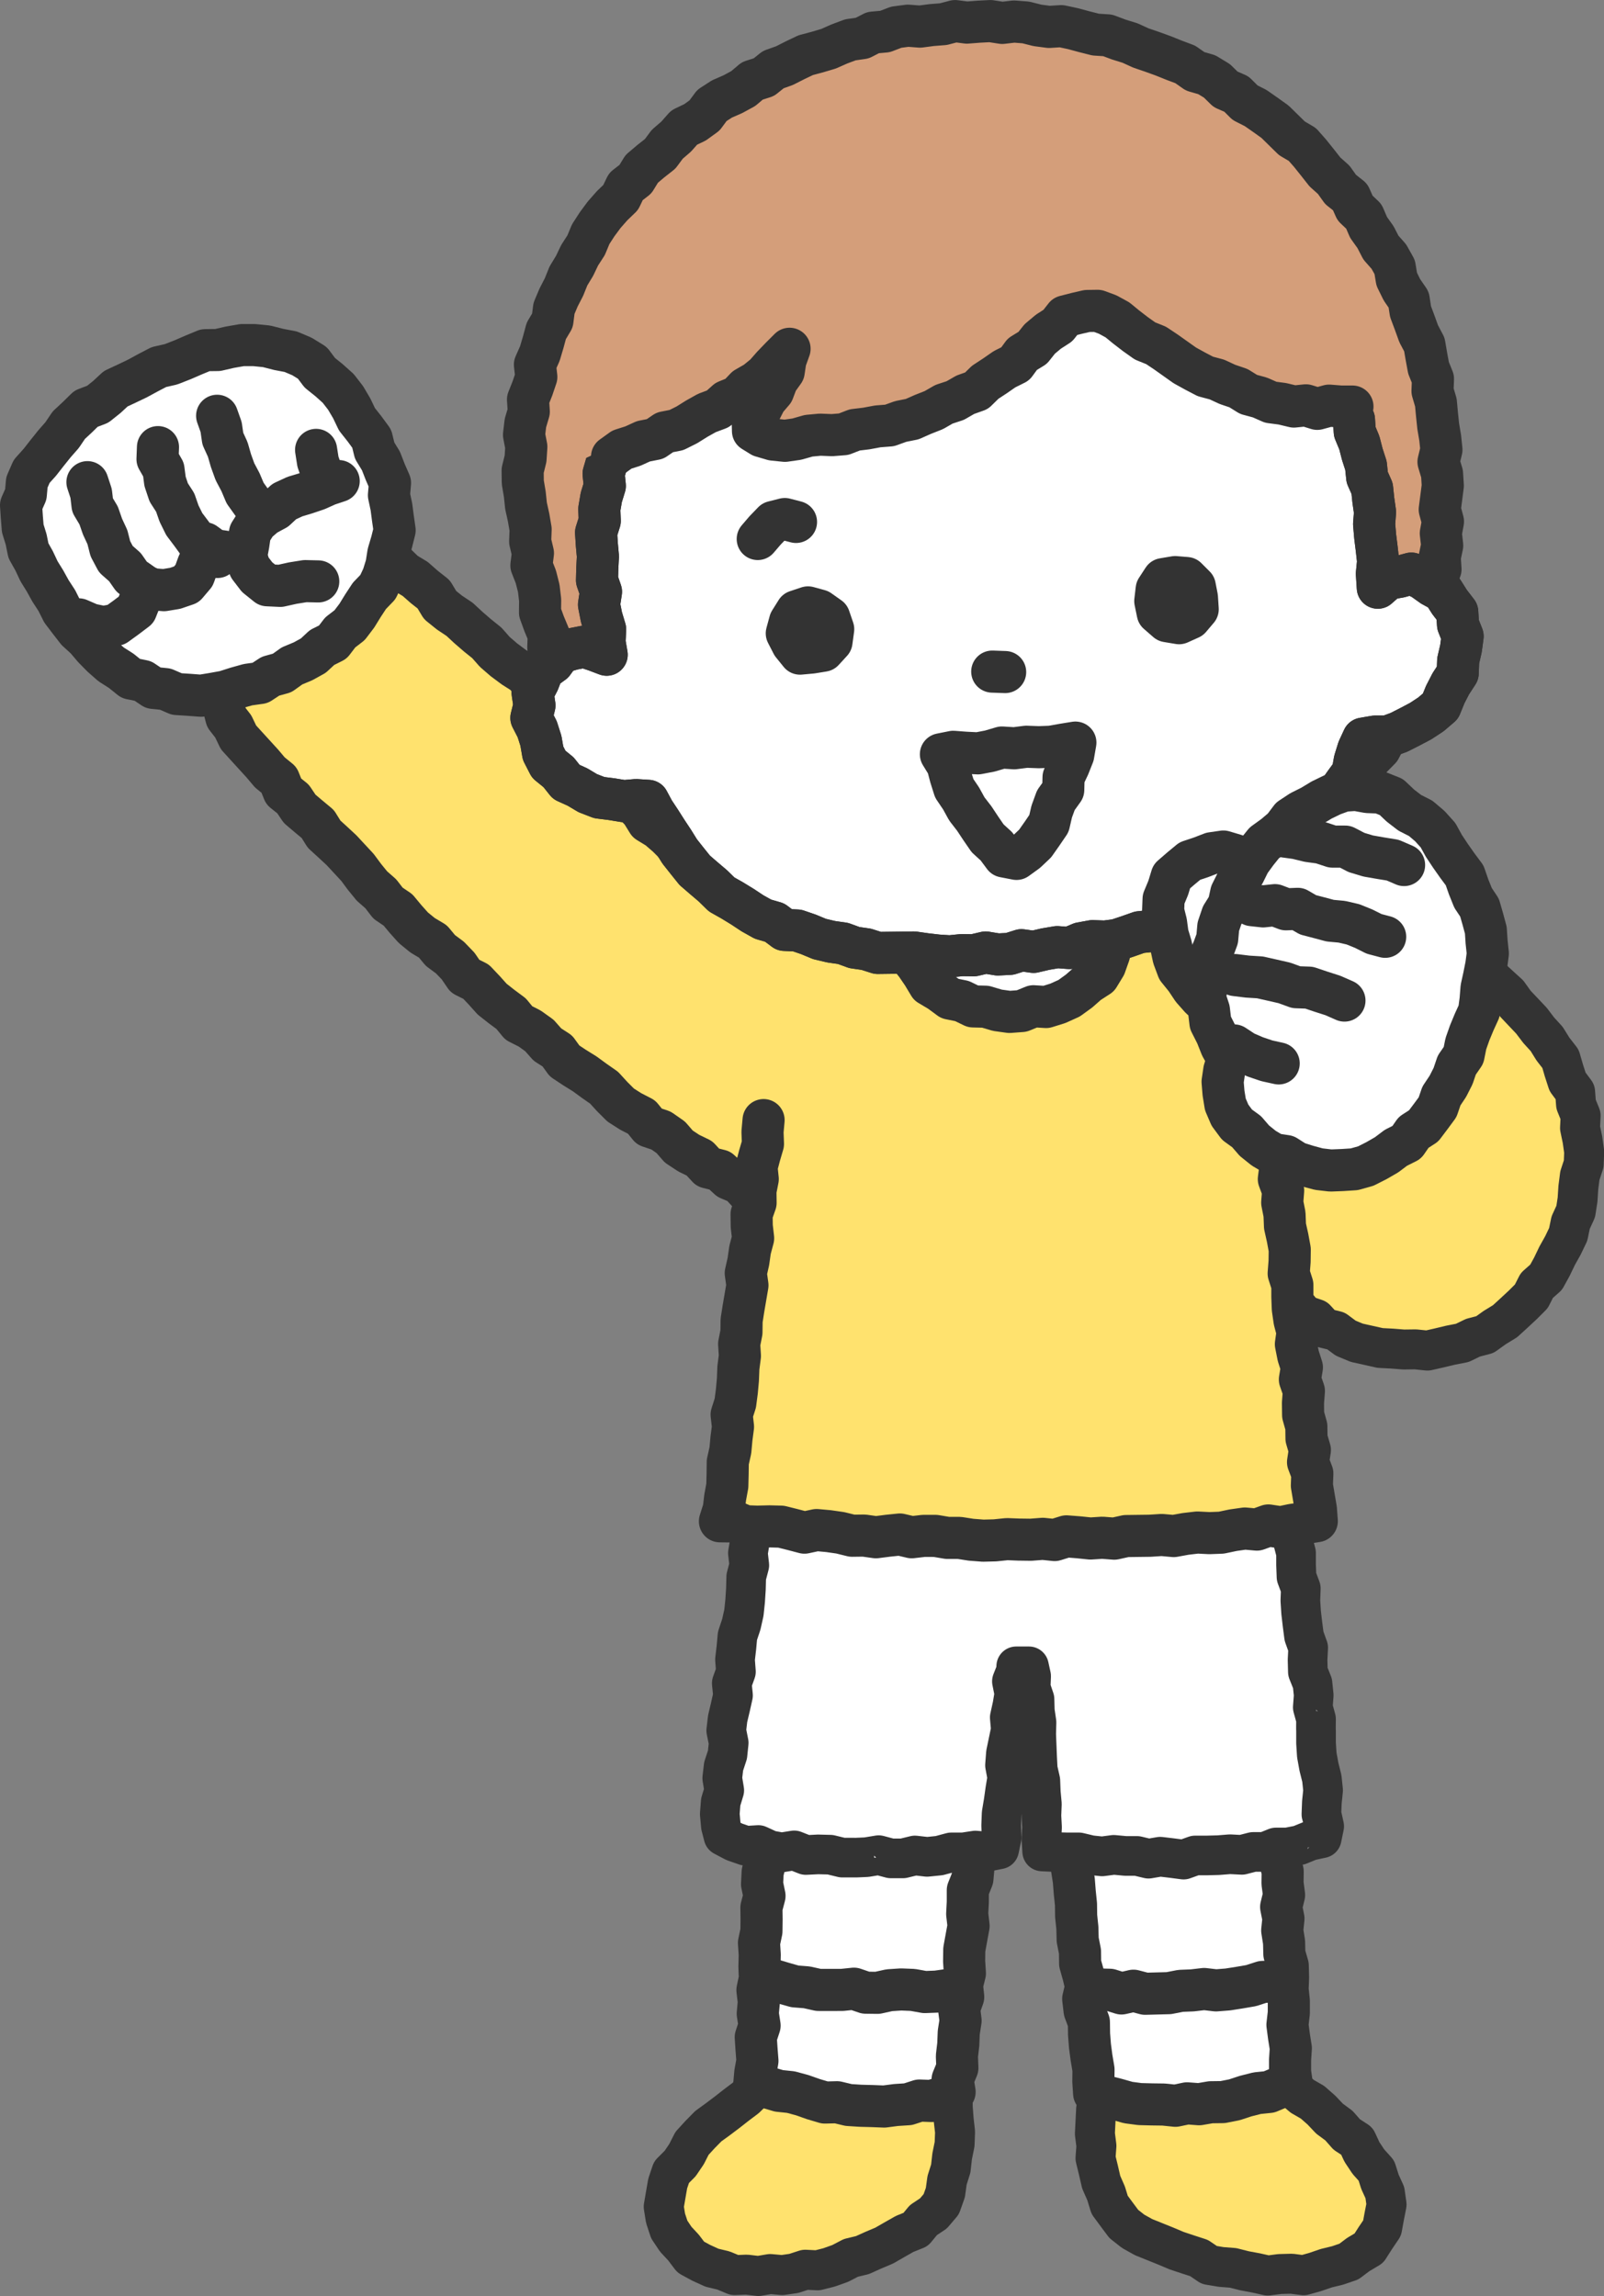 <svg xmlns="http://www.w3.org/2000/svg" viewBox="0 0 1043.8 1494.3"><rect x="0" y="0" width="1043.8" height="1494.3" fill="#808080" stroke="none"/><defs><style>.cls-2,.cls-3{fill:none;stroke:#333;stroke-linecap:round;stroke-linejoin:round}.cls-4{fill:#333}.cls-5{fill:#d49e7a}.cls-6{fill:#fff}.cls-7{fill:#ffe26e}.cls-2{stroke-width:26px}.cls-3{stroke-width:27.4px}</style></defs><g id="_レイヤー_1" data-name="レイヤー_1"><path class="cls-7" d="m883.4 573.2 7 2.9 6.4 4.3 6 4.9 7.6 2.4 5.6 5.7 7 3.3 6 4.9 6.1 4.7 6 4.8 6.1 4.7 6.2 4.7 6.3 4.4 4.7 6.4 5.7 5.1 5.7 5.2 5.7 5.2 4.5 6.3 5.3 5.6 5.3 5.6 4.7 6.2 5.2 5.7 4.1 6.6 4.9 6.3 2.2 7.6 2.4 7.4 4.9 6.6.6 8 3 7.4-.4 8 1.6 7.7 1.1 7.8-.3 7.9-2.5 7.6-1 7.8-.5 7.8-1.2 7.8-3.3 7.2-1.6 7.7-3.4 7.1-3.8 6.8-3.4 7.1-3.8 6.9-6 5.3-3.6 7.1-5.5 5.5-5.8 5.4-5.8 5.3-6.7 4.1-6.4 4.6-7.7 2-7 3.4-7.7 1.5-7.5 1.8-7.5 1.7-7.8-.8-7.7.1-7.6-.6-7.7-.4-7.6-1.7-7.6-1.7-7.2-3-6.3-4.7-7.8-1.9-5.4-5.9-7.6-2.6-5.1-6.1-6.7-4-4.8-6.2-6.4-4.6-5-5.9-6.2-4.8-4.9-6.1-5-5.9-4.3-6.5-4.7-6.2-3.4-7-3.7-6.8-3.4-7-5.8-5.6-3.7-6.8-2.7-7.3-2.1-6.8 2.5-7.4 4.9-6.2 3.8-6.9 4.5-6.4 4.6-6.4 3.5-7 5.1-6.1 2.9-7.5 4.5-6.4 4.3-6.5 4.9-6.2 3.2-7.3 5.3-5.9 3.7-7 4.8-6.2 4.3-6.6 3.5-7 4.9-6.2 3.3-7.2 3.7-6.9 4.4-6.6 4.2-6.6 5.2-6 3-7.3 4.5-6.5 5.6-5.7 3.6-7z"/><path class="cls-2" d="m883.4 573.2 7 2.9 6.4 4.3 6 4.9 7.6 2.4 5.6 5.7 7 3.3 6 4.9 6.1 4.7 6 4.8 6.1 4.7 6.2 4.7 6.3 4.4 4.7 6.4 5.7 5.1 5.7 5.2 5.7 5.2 4.5 6.3 5.3 5.6 5.3 5.6 4.7 6.2 5.2 5.7 4.1 6.6 4.9 6.3 2.2 7.6 2.4 7.4 4.9 6.6.6 8 3 7.4-.4 8 1.6 7.7 1.1 7.8-.3 7.9-2.5 7.6-1 7.8-.5 7.8-1.2 7.8-3.3 7.2-1.6 7.7-3.4 7.1-3.8 6.8-3.4 7.1-3.8 6.9-6 5.3-3.6 7.1-5.5 5.5-5.8 5.4-5.8 5.3-6.7 4.1-6.4 4.6-7.7 2-7 3.4-7.7 1.5-7.5 1.8-7.5 1.7-7.8-.8-7.7.1-7.6-.6-7.7-.4-7.6-1.7-7.6-1.7-7.2-3-6.3-4.7-7.8-1.9-5.4-5.9-7.6-2.6-5.1-6.1-6.7-4-4.8-6.2-6.4-4.6-5-5.9-6.2-4.8-4.9-6.1-5-5.9-4.3-6.5-4.7-6.2-3.4-7-3.7-6.8-3.4-7-5.8-5.6-3.7-6.8-2.7-7.3-2.1-6.8 2.5-7.4 4.9-6.2 3.8-6.9 4.5-6.4 4.6-6.4 3.5-7 5.1-6.1 2.9-7.5 4.5-6.4 4.3-6.5 4.9-6.2 3.2-7.3 5.3-5.9 3.7-7 4.8-6.2 4.3-6.6 3.5-7 4.9-6.2 3.3-7.2 3.7-6.9 4.4-6.6 4.2-6.6 5.2-6 3-7.3 4.5-6.5 5.6-5.7 3.6-7z"/><path class="cls-7" d="m582 607.1-6.6-2.1-6.3-5-8.1-1.2-6.5-4.3-6.5-4.4-7.4-2.8-6.9-3.7-6.8-3.9-6.3-4.6-6.9-3.7-5.5-5.8-6.3-4.6-7.6-2.7-6.2-4.7-6.4-4.4-7-3.6-5.6-5.7-6.8-3.8-5.8-5.4-7.1-3.4-5.1-6.2-7.6-3-4.9-6.3-7-3.8-6-5-6.3-4.5-6-5-5.8-5.2-6-5.1-6.3-4.6-5.5-5.5-6.8-4-5.9-5.1-5.3-5.9-6.1-4.8-6.8-4.1-5.8-5.2-5.4-5.7-6.6-4.2-6.3-4.7-5.9-5.1-5.2-5.9-6.1-4.9-5.9-5.1-5.7-5.3-6.6-4.4-6.1-4.9-4.2-7-6.1-4.8-5.9-5.2-6.8-4.1-5.6-5.4-4.7-6.4-6.1-4.9-5.6-5.4-6-6.3-7.4 4.4-5.4 6.1-7.3 3.4-5.8 5.3-6.7 4.3-6.2 4.8-4.8 6.5-6.3 4.8-4.8 6.3-5.1 6-5.3 5.8-4.1 6.7-4.7 6.4-3.6 7-4.1 6.8-2 7.7-2.2 7.5-2.5 7.5-1.8 7.8 2 7.6 4.5 5.8 3.4 7.1 5.1 5.6 5.2 5.7 5.2 5.7 4.9 5.8 6 4.9 3 7.5 6.1 4.9 4.3 6.4 5.9 5 5.9 4.9 4.1 6.6 5.7 5.2 5.6 5.2 5.2 5.6 5.2 5.6 4.6 6.2 4.8 5.9 5.8 5.1 4.7 6.1 6.5 4.4 4.9 5.9 5.1 5.7 6 4.9 6.7 4 4.9 5.9 6.2 4.6 5.3 5.5 4.5 6.6 7.2 3.6 5.3 5.6 5.2 5.8 6.1 4.8 6.2 4.6 5 6.1 7.1 3.6 6.3 4.5 5.2 5.9 6.5 4.2 4.7 6.5 6.5 4.3 6.6 4.1 6.3 4.6 6.3 4.4 5.3 5.8 5.5 5.5 6.6 4.2 7 3.6 5 6.2 7.7 2.6 6.3 4.4 5.2 6 6.5 4.3 7 3.4 5.4 5.9 7.9 2 5.8 5.4 7.1 3 5.5 6 7.1 3.2 6.2 4.7 7 3.3 6.8 3.8 7.7 1.8 6.1 4 1.2-7.4 2.8-7.1 1.4-7.5 2.2-7.3 2.8-7.1 3-7.1 1.3-7.5 3.3-7 .2-7.9 3.2-7 2.6-7.1 1.9-7.4 2.5-7.2.5-7.8 2.2-7.3 3.1-7 .8-7.7 4.2-6.7.7-7.8 1.6-7.4 3.8-6.9 1.5-7.4 3.4-7 1-7.6 1.3-7.6 1.7-7.1z"/><path class="cls-3" d="m582 607.1-6.6-2.1-6.3-5-8.1-1.2-6.5-4.3-6.5-4.4-7.4-2.8-6.9-3.7-6.8-3.9-6.3-4.6-6.9-3.7-5.5-5.8-6.3-4.6-7.6-2.7-6.2-4.7-6.4-4.4-7-3.6-5.6-5.7-6.8-3.8-5.8-5.4-7.1-3.4-5.1-6.2-7.6-3-4.9-6.3-7-3.8-6-5-6.3-4.5-6-5-5.8-5.2-6-5.1-6.3-4.6-5.5-5.5-6.8-4-5.9-5.1-5.3-5.9-6.1-4.8-6.8-4.1-5.8-5.2-5.4-5.7-6.6-4.2-6.3-4.7-5.9-5.1-5.2-5.9-6.1-4.9-5.9-5.1-5.7-5.3-6.6-4.4-6.1-4.9-4.2-7-6.1-4.8-5.9-5.2-6.8-4.1-5.6-5.4-4.7-6.4-6.1-4.9-5.6-5.4-6-6.3-7.4 4.4-5.4 6.1-7.3 3.4-5.8 5.3-6.7 4.3-6.2 4.8-4.8 6.5-6.3 4.8-4.8 6.3-5.1 6-5.3 5.8-4.1 6.7-4.7 6.4-3.6 7-4.1 6.8-2 7.7-2.2 7.5-2.5 7.5-1.8 7.8 2 7.6 4.5 5.8 3.4 7.1 5.1 5.6 5.2 5.7 5.2 5.7 4.9 5.8 6 4.9 3 7.5 6.1 4.9 4.3 6.4 5.9 5 5.9 4.9 4.1 6.6 5.7 5.2 5.6 5.2 5.2 5.6 5.2 5.6 4.6 6.2 4.8 5.9 5.8 5.1 4.7 6.1 6.5 4.4 4.9 5.9 5.1 5.7 6 4.9 6.7 4 4.9 5.9 6.2 4.6 5.3 5.5 4.5 6.6 7.2 3.6 5.3 5.6 5.2 5.8 6.1 4.8 6.2 4.6 5 6.1 7.1 3.6 6.3 4.5 5.2 5.9 6.5 4.2 4.7 6.5 6.5 4.3 6.6 4.1 6.3 4.6 6.3 4.4 5.3 5.8 5.5 5.5 6.6 4.2 7 3.6 5 6.2 7.7 2.6 6.3 4.4 5.2 6 6.5 4.3 7 3.4 5.4 5.9 7.9 2 5.8 5.4 7.1 3 5.5 6 7.1 3.2 6.2 4.7 7 3.3 6.8 3.8 7.7 1.8 6.1 4 1.2-7.4 2.8-7.1 1.4-7.5 2.2-7.3 2.8-7.1 3-7.1 1.3-7.5 3.3-7 .2-7.9 3.2-7 2.6-7.1 1.9-7.4 2.5-7.2.5-7.8 2.2-7.3 3.1-7 .8-7.7 4.2-6.7.7-7.8 1.6-7.4 3.8-6.9 1.5-7.4 3.4-7 1-7.6 1.3-7.6 1.7-7.1z"/><path class="cls-6" d="m247.9 300 2.8 7.2 3.1 7.1-.7 8 1.6 7.5 1 7.6 1.1 7.7-1.9 7.6-2.2 7.4-1.2 7.6-2.3 7.4-3.3 7-5.5 5.7-4.2 6.4-4 6.5-4.7 6.2-6.1 4.7-4.8 6.3-7 3.5-5.7 5.3-6.7 3.7-7.2 3-6.4 4.6-7.6 2.1-6.7 4.4-7.9 1.1-7.5 2.1-7.5 2.4-7.7 1.4-7.9 1.3-7.9-.6-7.9-.5-7.4-3.2-7.9-.8-6.7-4.5-7.9-1.6-6.2-5-6.6-4.2-5.9-5.2-5.5-5.6-5-5.9-5.8-5.3-4.8-6.2-4.8-6.3-3.5-7-4.1-6.3-3.6-6.5-3.9-6.3-3.2-6.8-3.7-6.6L17 351l-2.2-7.1-.6-7.5-.5-7.6 3.1-7 .7-7.9 3.1-7.1 5.3-5.9 4.7-6 4.8-6 5-5.7 4.4-6.5 5.7-5.3L56 266l7.6-2.9 6-4.8 5.7-5.3 7.1-3.3 6.9-3.3 7-3.8 7.1-3.7 7.9-1.8 7.4-2.9 7.4-3.2 7.5-3.1 8.1-.1 7.8-1.8 8-1.4h8l8 .8 7.8 2 7.9 1.5 7.3 3.1 6.8 4.2 4.8 6.4 6.1 4.9 5.9 5.3 4.8 6.2 4 6.8 3.4 7.1 4.9 6.2 4.7 6.4 1.9 7.8 4.1 6.7z"/><path class="cls-3" d="m247.9 300 2.8 7.2 3.1 7.1-.7 8 1.6 7.5 1 7.6 1.1 7.7-1.9 7.6-2.2 7.4-1.2 7.6-2.3 7.4-3.3 7-5.5 5.7-4.2 6.4-4 6.5-4.7 6.2-6.1 4.7-4.8 6.3-7 3.5-5.7 5.3-6.7 3.7-7.2 3-6.4 4.6-7.6 2.1-6.7 4.4-7.9 1.1-7.5 2.1-7.5 2.4-7.7 1.4-7.9 1.3-7.9-.6-7.9-.5-7.4-3.2-7.9-.8-6.7-4.5-7.9-1.6-6.2-5-6.6-4.2-5.9-5.2-5.5-5.6-5-5.9-5.8-5.3-4.8-6.2-4.8-6.3-3.5-7-4.1-6.3-3.6-6.5-3.9-6.3-3.2-6.8-3.7-6.6L17 351l-2.2-7.1-.6-7.5-.5-7.6 3.1-7 .7-7.9 3.1-7.1 5.3-5.9 4.7-6 4.8-6 5-5.7 4.4-6.5 5.7-5.3L56 266l7.6-2.9 6-4.8 5.7-5.3 7.1-3.3 6.9-3.3 7-3.8 7.1-3.7 7.9-1.8 7.4-2.9 7.4-3.2 7.5-3.1 8.1-.1 7.8-1.8 8-1.4h8l8 .8 7.8 2 7.9 1.5 7.3 3.1 6.8 4.2 4.8 6.4 6.1 4.9 5.9 5.3 4.8 6.2 4 6.8 3.4 7.1 4.9 6.2 4.7 6.4 1.9 7.8 4.1 6.7z"/><path class="cls-3" d="m203.8 322.5-1.7 6.7-2.4 6.8-5.7 4.9-7.3-1.5-7.3.1-6.6-4.9-2.6 8.4-2.6 7.4-5 6.1-7.3 3.3-7.9-.6-8.1-1.2-6-4.4-1.1 6.8-3.3 6.9-2.6 7.2-5 5.9-7.3 2.5-7.3 1.2-7.5-.6-7.3-3.1-.2 8.7-3.1 7.8-6.6 5-6.5 4.7-8.3 1.5-8.3-1.7-7.6-3.3"/><path class="cls-3" d="m56.9 313.8 2.4 7.3.9 7.7 4 6.7 2.5 7.2 3.2 6.9 1.9 7.5 3.6 6.8 5.9 5.2 4.4 6.3 6.2 4.3 5.9 5M102.8 291l-.3 7.8 3.9 6.8 1 7.7 2.4 7.2 4.2 6.5 2.5 7.2 3.4 6.9 4.6 6.1 4.5 6.2 6 4.9 6.5 4.2M141.3 270.6l2.6 7.3 1.1 7.6 3.2 7 2.1 7.3 2.6 7.2 3.6 6.8 3 7.1 4.5 6.3 5.9 5.1 5.9 4.7 6.7 3.4M205.7 292.8l1.2 7.7 2.6 7.4 3.1 7.2 6.2 5"/><path class="cls-6" d="M234.9 309.1s-86.4 19.9-72.5 60.1c7.1 20.6 70.3-2.4 70.3-2.4L235 309Z"/><path class="cls-3" d="m220.4 313.1-7.2 2.4-6.9 3.1-7.1 2.4-7.3 2.2-6.9 3.2-5.6 5.2-6.7 3.6-5.8 5-4.2 6.6-1.1 7.6-1.4 7.5 2.2 7.3 4.9 6.4 6.6 5.3 8.5.4 8.1-1.8 8.1-1.3 8.5.2"/><path class="cls-7" d="m504.2 1352.1-6.2 5-7.2 2.9-5.5 5.4-6.1 4.6-6 4.7-6.1 4.6-6.2 4.5-5.4 5.5-5.2 5.7-3.5 6.9-4.2 6.2-5.6 5.6-2.5 7.4-1.3 7.5-1.3 7.6 1.2 7.5 2.4 7.3 4.2 6.3 5.1 5.5 4.7 6.2 6.8 3.7 7 3.2 7.5 1.8 7.2 3 7.9-.3 7.6.9 7.7-1.3 7.8.7 7.6-1.1 7.4-2.4 8 .4 7.5-1.9 7.3-2.6 6.9-3.6 7.5-1.8 7.1-3.2 7.1-3 6.6-3.8 6.7-3.8 7.2-2.9 5-6.1 6.5-4.3 5.1-6 2.7-7.6 1.1-8 2.4-7.6.9-8 1.6-7.9.3-8-.9-7.9-.6-8-.1-8-1.7-8.4-7.9 1.2-7.5-1.3-7.6-.7-7.6.5-7.5-.3-7.6-.5-7.5-.6-7.6.5-7.6-.3-7.6-.6-7.6.2-7.5-.6-7.6-.4-7.6.1-7.7-.3z"/><path class="cls-2" d="m504.2 1352.1-6.2 5-7.2 2.9-5.5 5.4-6.1 4.6-6 4.7-6.1 4.6-6.2 4.5-5.4 5.5-5.2 5.7-3.5 6.9-4.2 6.2-5.6 5.6-2.5 7.4-1.3 7.5-1.3 7.6 1.2 7.5 2.4 7.3 4.2 6.3 5.1 5.5 4.7 6.2 6.8 3.7 7 3.2 7.5 1.8 7.2 3 7.9-.3 7.6.9 7.7-1.3 7.8.7 7.6-1.1 7.4-2.4 8 .4 7.5-1.9 7.3-2.6 6.9-3.6 7.5-1.8 7.1-3.2 7.1-3 6.6-3.8 6.7-3.8 7.2-2.9 5-6.1 6.5-4.3 5.1-6 2.7-7.6 1.1-8 2.4-7.6.9-8 1.6-7.9.3-8-.9-7.9-.6-8-.1-8-1.7-8.4-7.9 1.2-7.5-1.3-7.6-.7-7.6.5-7.5-.3-7.6-.5-7.5-.6-7.6.5-7.6-.3-7.6-.6-7.6.2-7.5-.6-7.6-.4-7.6.1-7.7-.3z"/><path class="cls-6" d="m500.4 1135 .2 6.8-2.4 7.6-.2 7.7 1.6 7.7-2 7.7 1.6 7.7-.4 7.7v7.6l-2.3 7.6 1.7 7.8-1.9 7.6-.4 7.7 1.6 7.7-2 7.6.1 7.7-.1 7.7-1.6 7.6.5 7.7-.2 7.7.3 7.7-1.6 7.6.9 7.7-.7 7.7 1.2 7.7-2.5 7.6.5 7.7.6 7.7-1.4 7.7-.7 7.9 8.7 1.7 7.4 2.2 7.7.8 7.4 2 7.4 2.6 7.4 2.2 7.9-.2 7.5 1.8 7.8.5 7.7.2 7.7.3 7.7-1 7.8-.5 7.4-2.4 7.9.3 7.5-2.4 7.5-3.5-1.3-8.1 3.1-7.5-.3-7.7.9-7.7.3-7.7 1.2-7.7-1-7.8 2.7-7.6-.8-7.8 1.9-7.6-.5-7.8.1-7.7 1.4-7.7 1.4-7.6-.9-7.8.4-7.8v-7.7l3-7.5.7-7.7-.3-7.8-.2-7.8.7-7.7-.2-7.7 1-7.7 2.8-7.6-1.7-7.9 3.1-7.5-.5-8-8 .5-7.6-1.9-7.8.7-7.6-1.4-7.7-.2-7.6-2.4-7.7-.3-7.8.6-7.5-2.1-7.8.6-7.6-2h-7.7l-7.7-1.3-7.6-.8-7.7-.6-7.7-.1-7.8-.2-6.9.6z"/><path class="cls-3" d="m500.4 1135 .2 6.8-2.4 7.6-.2 7.7 1.6 7.7-2 7.7 1.6 7.7-.4 7.7v7.6l-2.3 7.6 1.7 7.8-1.9 7.6-.4 7.7 1.6 7.7-2 7.6.1 7.7-.1 7.7-1.6 7.6.5 7.7-.2 7.7.3 7.7-1.6 7.6.9 7.7-.7 7.7 1.2 7.7-2.5 7.6.5 7.7.6 7.7-1.4 7.7-.7 7.9 8.7 1.7 7.4 2.2 7.7.8 7.4 2 7.4 2.6 7.4 2.2 7.9-.2 7.5 1.8 7.8.5 7.7.2 7.7.3 7.7-1 7.8-.5 7.4-2.4 7.9.3 7.5-2.4 7.5-3.5-1.3-8.1 3.1-7.5-.3-7.7.9-7.7.3-7.7 1.2-7.7-1-7.8 2.7-7.6-.8-7.8 1.9-7.6-.5-7.8.1-7.7 1.4-7.7 1.4-7.6-.9-7.8.4-7.8v-7.7l3-7.5.7-7.7-.3-7.8-.2-7.8.7-7.7-.2-7.7 1-7.7 2.8-7.6-1.7-7.9 3.1-7.5-.5-8-8 .5-7.6-1.9-7.8.7-7.6-1.4-7.7-.2-7.6-2.4-7.7-.3-7.8.6-7.5-2.1-7.8.6-7.6-2h-7.7l-7.7-1.3-7.6-.8-7.7-.6-7.7-.1-7.8-.2-6.9.6z"/><path class="cls-3" d="m495.2 1286.4 7.3 2.1 7.4 2.2 7.4 2.1 7.7.6 7.6 1.7H548l7.7-.8 7.6 2.6 7.7.1 7.7-1.7 7.7-.5 7.6.3 7.8 1.4 7.7-.3 7.7-1.1 7.6-.5"/><path class="cls-7" d="m828.1 1351.8 5.9 5.4 7.6 2.2 5.9 5 6.6 3.8 5.8 5.1 5.3 5.6 6.1 4.5 5.1 5.8 6.6 4.3 3.3 7.1 4.2 6.3 5.2 5.8 2.3 7.3 3.2 7 1.1 7.8-1.5 7.6-1.4 7.7-4.4 6.5-4.2 6.6-6.9 4.1-6.1 4.6-7.3 2.5-7.4 1.8-7.3 2.5-7.5 2.1-7.8-1-7.7.2-7.8 1-7.6-1.7-7.5-1.4-7.5-1.9-7.8-.6-7.7-1.3-6.6-4.5-7.4-2.4-7.2-2.4-7.1-3-7.2-2.9-7.2-2.9-6.8-3.8-6.1-4.8-4.7-6.3-4.5-6.1-2.3-7.5-3.2-7.3-1.8-7.8-1.9-7.8.6-8-1-7.9.4-8 .4-7.9 1-7.9.5-7.2 7.3-.1 7.5-1.1 7.6-.3 7.6-.2 7.6.4 7.5-.6 7.6-1.3 7.6 1.1 7.5-2.7 7.6 2.2 7.6-1.2 7.5-.9 7.6.2 7.6.3 7.6-1.7z"/><path class="cls-2" d="m828.1 1351.8 5.9 5.4 7.6 2.2 5.9 5 6.6 3.8 5.8 5.1 5.3 5.6 6.1 4.5 5.1 5.8 6.6 4.3 3.3 7.1 4.2 6.3 5.2 5.8 2.3 7.3 3.2 7 1.1 7.8-1.5 7.6-1.4 7.7-4.4 6.5-4.2 6.6-6.9 4.1-6.1 4.6-7.3 2.5-7.4 1.8-7.3 2.5-7.5 2.1-7.8-1-7.7.2-7.8 1-7.6-1.7-7.5-1.4-7.5-1.9-7.8-.6-7.7-1.3-6.6-4.5-7.4-2.4-7.2-2.4-7.1-3-7.2-2.9-7.2-2.9-6.8-3.8-6.1-4.8-4.7-6.3-4.5-6.1-2.3-7.5-3.2-7.3-1.8-7.8-1.9-7.8.6-8-1-7.9.4-8 .4-7.9 1-7.9.5-7.2 7.3-.1 7.5-1.1 7.6-.3 7.6-.2 7.6.4 7.5-.6 7.6-1.3 7.6 1.1 7.5-2.7 7.6 2.2 7.6-1.2 7.5-.9 7.6.2 7.6.3 7.6-1.7z"/><path class="cls-6" d="m829.6 1134-.7 7.4 2.8 7.6.3 7.6-2 7.8 1.2 7.6 1.9 7.6-1.6 7.8 2 7.6-.2 7.7-.5 7.7 1.9 7.6-.1 7.7 1 7.6-1.9 7.8 1.5 7.6-.8 7.7 1.2 7.6.2 7.7 2.2 7.6.2 7.7-.3 7.7.8 7.6v7.7l-.9 7.8 1 7.6 1.2 7.6-.5 7.7v7.7l1.1 7.7-7.6 2.4-7.1 3-7.8.8-7.5 1.9-7.3 2.4-7.6 1.5-7.8.1-7.6 1.3-7.8-.6-7.6 1.6-7.7-.8-7.7-.1-7.7-.2-7.6-1-7.4-2.1-7.4-1.9-7.4-2-.5-7.7.1-7.8-1.3-7.7-1-7.6-.6-7.7-.1-7.8-2.8-7.5-.9-7.7 1.9-7.9-1.8-7.6-2.1-7.5-.1-7.8-1.5-7.6-.2-7.8-.8-7.7-.1-7.7-.8-7.7-.6-7.7-1.2-7.7 1-7.8-2.8-7.5-.8-7.7.7-7.8-.9-7.7-.4-7.8-1-7.6.2-7.8-2.6-8.1 8.3-1.1 7.7.2 7.8-.2 7.5-2.2 7.9 1.3 7.4-3 7.7-.9 7.7-.6 7.9 1.7 7.6-1.2 7.6-1.3 7.6-2 7.8 1 7.6-1.6 7.7-.8 7.7-.9 7.6-1.3 7.5.5z"/><path class="cls-3" d="m829.6 1134-.7 7.4 2.8 7.6.3 7.6-2 7.8 1.2 7.6 1.9 7.6-1.6 7.8 2 7.6-.2 7.7-.5 7.7 1.9 7.6-.1 7.7 1 7.6-1.9 7.8 1.5 7.6-.8 7.7 1.2 7.6.2 7.7 2.2 7.6.2 7.7-.3 7.7.8 7.6v7.7l-.9 7.8 1 7.6 1.2 7.6-.5 7.7v7.7l1.1 7.7-7.6 2.4-7.1 3-7.8.8-7.5 1.9-7.3 2.4-7.6 1.5-7.8.1-7.6 1.3-7.8-.6-7.6 1.6-7.7-.8-7.7-.1-7.7-.2-7.6-1-7.4-2.1-7.4-1.9-7.4-2-.5-7.7.1-7.8-1.3-7.7-1-7.6-.6-7.7-.1-7.8-2.8-7.5-.9-7.7 1.9-7.9-1.8-7.6-2.1-7.5-.1-7.8-1.5-7.6-.2-7.8-.8-7.7-.1-7.7-.8-7.7-.6-7.7-1.2-7.7 1-7.8-2.8-7.5-.8-7.7.7-7.8-.9-7.7-.4-7.8-1-7.6.2-7.8-2.6-8.1 8.3-1.1 7.7.2 7.8-.2 7.5-2.2 7.9 1.3 7.4-3 7.7-.9 7.7-.6 7.9 1.7 7.6-1.2 7.6-1.3 7.6-2 7.8 1 7.6-1.6 7.7-.8 7.7-.9 7.6-1.3 7.5.5z"/><path class="cls-3" d="m836.6 1286.8-7.2 2.8-7.8.3-7.4 2.4-7.6 1.3-7.6 1.2-7.7.6-7.7-.9-7.7.9-7.6.3-7.7 1.5-7.7.2-7.7.2-7.6-2-7.8 1.8-7.6-2.4-7.6-.2-7.8.5"/><path class="cls-6" d="m859.9 1180.8.3-7.8.8-7.8-.8-7.7-1.9-7.6-1.4-7.7-.5-7.8v-7.8c-.1 0 0-7.8 0-7.8l-2.1-7.6.6-7.9-.8-7.7-3-7.5-.2-7.8.4-7.9-2.7-7.5-1-7.7-.9-7.7-.5-7.8.3-7.9-2.8-7.5-.3-7.8v-7.8l-2-7.6-1.7-7.6v-7.8l-2.7-7.5-.2-6.8-7.3-.2-7.6-.8-7.6.9-7.6-.7-7.6-.5-7.5 1.6-7.6-.4-7.5 1.5-7.6-.8-7.6-.3-3.9.4c-18.9-20.8-52.8-34.6-91.5-34.6s-72.4 13.8-91.3 34.4l-4.9-.4-7.7 1h-7.7l-7.7.5-7.6-1.4-7.7-.2-7.7.4-7.7.5-7.6-2.6h-7.7l-7.7.6-1.9 7.7-1.4 7.6.5 7.9-2.1 7.6-1.3 7.7.9 7.9-2 7.6-.2 7.8-.5 7.8-.8 7.7-1.7 7.6-2.5 7.5-.7 7.7-.9 7.7.6 7.9-2.7 7.5.8 7.9-1.7 7.6-1.8 7.6-.9 7.7 1.6 8-.8 7.7-2.5 7.6-.9 7.7 1.3 7.9-2.3 7.6-.6 7.8.7 7.8 1.7 6.6 7 3.7 7.5 2.6 8.2-.5 7.4 3.4 7.8 1.4 8.1-1.3 7.6 3 8-.4 7.9.2 7.8 1.9h7.9c0 .1 7.9-.3 7.9-.3l7.9-1.3 7.9 2.1h7.9l7.8-1.9 7.9.9 7.9-.8 7.8-2.1h7.9l7.8-1.2 8 .7 7.5-1.5 1.6-7.6-.3-7.9.3-7.8 1.3-7.8 1.1-7.8 1.3-7.8-1.5-8 .6-7.8 1.6-7.7 1.6-7.7-.7-7.9 1.7-7.7 1.3-7.8-1.6-8 3-7.6-.2-2.2h8.3l1.4 6.4-.3 7.6 2.5 7.4.2 7.6 1.1 7.5-.2 7.6.3 7.6.3 7.6.4 7.6 1.7 7.5.3 7.6.7 7.6-.3 7.6.4 7.6-.4 7.7.5 8 8.7.4 7.6.2h7.6l7.5 1.8 7.6.8 7.6-1 7.5.7h7.6l7.5 1.8 7.6-1.3 7.6.9 7.6 1 7.5-2.7h7.6l7.6-.2 7.5-.6 7.7.4 7.4-1.9h7.6l7.2-2.9h7.7c0-.1 7.5-1.5 7.5-1.5l7.1-2.9 7.5-1.6 1.6-7.8-1.7-7.7Z"/><path d="m859.9 1180.8.3-7.8.8-7.8-.8-7.7-1.9-7.6-1.4-7.7-.5-7.8v-7.8c-.1 0 0-7.8 0-7.8l-2.1-7.6.6-7.9-.8-7.7-3-7.5-.2-7.8.4-7.9-2.7-7.5-1-7.7-.9-7.7-.5-7.8.3-7.9-2.8-7.5-.3-7.8v-7.8l-2-7.6-1.7-7.6v-7.8l-2.7-7.5-.2-6.8-7.3-.2-7.6-.8-7.6.9-7.6-.7-7.6-.5-7.5 1.6-7.6-.4-7.5 1.5-7.6-.8-7.6-.3-3.9.4c-18.9-20.8-52.8-34.6-91.5-34.6s-72.4 13.8-91.3 34.4l-4.9-.4-7.7 1h-7.7l-7.7.5-7.6-1.4-7.7-.2-7.7.4-7.7.5-7.6-2.6h-7.7l-7.7.6-1.9 7.7-1.4 7.6.5 7.9-2.1 7.6-1.3 7.7.9 7.9-2 7.6-.2 7.8-.5 7.8-.8 7.7-1.7 7.6-2.5 7.5-.7 7.7-.9 7.7.6 7.9-2.7 7.5.8 7.9-1.7 7.6-1.8 7.6-.9 7.7 1.6 8-.8 7.7-2.5 7.6-.9 7.7 1.3 7.9-2.3 7.6-.6 7.8.7 7.8 1.7 6.6 7 3.7 7.5 2.6 8.2-.5 7.4 3.4 7.8 1.4 8.1-1.3 7.6 3 8-.4 7.9.2 7.8 1.9h7.9c0 .1 7.9-.3 7.9-.3l7.9-1.3 7.9 2.1h7.9l7.8-1.9 7.9.9 7.9-.8 7.8-2.1h7.9l7.8-1.2 8 .7 7.5-1.5 1.6-7.6-.3-7.9.3-7.8 1.3-7.8 1.1-7.8 1.3-7.8-1.5-8 .6-7.8 1.6-7.7 1.6-7.7-.7-7.9 1.7-7.7 1.3-7.8-1.6-8 3-7.6-.2-2.2h8.3l1.4 6.4-.3 7.6 2.5 7.4.2 7.6 1.1 7.5-.2 7.6.3 7.6.3 7.6.4 7.6 1.7 7.5.3 7.6.7 7.6-.3 7.6.4 7.6-.4 7.7.5 8 8.7.4 7.6.2h7.6l7.5 1.8 7.6.8 7.6-1 7.5.7h7.6l7.5 1.8 7.6-1.3 7.6.9 7.6 1 7.5-2.7h7.6l7.6-.2 7.5-.6 7.7.4 7.4-1.9h7.6l7.2-2.9h7.7c0-.1 7.5-1.5 7.5-1.5l7.1-2.9 7.5-1.6 1.6-7.8-1.7-7.7Z" style="fill:none;stroke:#333;stroke-linecap:round;stroke-linejoin:round;stroke-width:25.8px"/><path class="cls-7" d="M759.7 616.9s40.6 15.5 67.6 63.8l29 309.2s-90.8 11.6-193.2 11.6-193.2-11.6-193.2-11.6l29-309.2c27.1-48.3 67.6-63.8 67.6-63.8h193.2Z"/><path class="cls-6" d="m722.9 613-1.1 7.9-2.7 7.6-4.2 6.9-6.8 4.4-5.9 5.2-6.5 4.7-7.3 3.3-7.7 2.4-8.2-.5-7.6 3.1-8 .6-7.9-1.1-7.7-2.3-8.1-.2-7.2-3.5-7.9-1.6-6.5-4.8-6.9-4.1-4.2-7-4.3-6.3-5.2-6.5.5-8.2.3-8 4.1-6.8 2.7-7.8 7.3-4 5.8-5.3 6.2-5.2 7.6-2.9 8.2-.2 7.2-4.2 8.2 1.3 7.8-2.5 8 .7 8 .6 7.4 3.8 7.4 2.5 7.6 2.3 6.5 4.3 6.5 4.5 5.8 5.2 4.3 6.7 2.3 7.4 2.2 7.6z"/><path class="cls-3" d="m722.9 613-1.1 7.9-2.7 7.6-4.2 6.9-6.8 4.4-5.9 5.2-6.5 4.7-7.3 3.3-7.7 2.4-8.2-.5-7.6 3.1-8 .6-7.9-1.1-7.7-2.3-8.1-.2-7.2-3.5-7.9-1.6-6.5-4.8-6.9-4.1-4.2-7-4.3-6.3-5.2-6.5.5-8.2.3-8 4.1-6.8 2.7-7.8 7.3-4 5.8-5.3 6.2-5.2 7.6-2.9 8.2-.2 7.2-4.2 8.2 1.3 7.8-2.5 8 .7 8 .6 7.4 3.8 7.4 2.5 7.6 2.3 6.5 4.3 6.5 4.5 5.8 5.2 4.3 6.7 2.3 7.4 2.2 7.6zM828 729.1l1.8 7.6.6 7.7.8 7.6 2 7.6-1 7.8 2.8 7.5-.6 7.8 1.5 7.6.3 7.7 1.7 7.6 1.4 7.6-.1 7.8-.6 7.8 2.4 7.5v7.7l.3 7.8 1.1 7.6 2 7.6-1.1 7.8 1.5 7.6 2.4 7.5-1.3 7.9 2.6 7.5-.6 7.8.1 7.8 2.1 7.5.1 7.8 2.2 7.5-1.2 7.9 2.8 7.4-.3 7.8 1.3 7.7 1.3 7.6.6 7.9-8.2 1.3-7.7 1.1-7.6 1.6-8-1.2-7.5 2.7-7.8-.7-7.7 1.1-7.6 1.6-7.8.3-7.8-.4-7.7.9-7.7 1.4-7.8-.7-7.7.5-7.8.1-7.7.1-7.7 1.7-7.8-.6-7.7.5-7.8-.8-7.8-.6-7.7 2.4-7.7-.8-7.8.6-7.8-.1-7.7-.3-7.8.8-7.7.2-7.8-.6-7.7-1.2h-7.8l-7.7-1.3H601l-7.7.9-7.7-1.8-7.8.8-7.8 1-7.7-1.1-7.8.1-7.7-1.9-7.7-1.1-7.7-.7-7.9 1.7-7.6-2-7.6-1.9-7.7-.2-7.9.2-7.8-.3-7.3-3.1-9.1-.1 2.5-7.9.9-7.6 1.4-7.6.2-7.8.1-7.7 1.7-7.6.7-7.7 1-7.6-.9-7.9 2.4-7.5 1-7.6.7-7.7.3-7.7 1-7.7-.5-7.8 1.5-7.6.1-7.7 1.2-7.7 1.3-7.6 1.3-7.6-1.1-7.9 1.7-7.5 1.1-7.7 2-7.5-.9-7.9-.1-7.8 2.6-7.4-.1-7.8 1.5-7.6-.8-7.8 2-7.6 2.2-7.5-.3-7.8.7-7.7"/><path class="cls-5" d="m935.9 277.3 1.3 7.7.8 7.7-1.9 7.9 2.3 7.7.5 7.8-1 7.8-1 7.7 2.1 7.8-1.4 7.7.9 7.9-1.6 7.7.5 7.8-2.8 7.5-1.3 7.7.1 7.8-2.2 7.5-.4 7.8-1.1 7.8-1.9 7.6-3.1 7.2-2.6 7.3-2.9 7.2-2.9 7.2-2.8 7.3-3.3 7.1-4.4 6.4-4.2 6.6-3.6 6.9-5.5 5.6-5.4 5.6-4.9 6-4 6.9-6.9 4-5.1 5.9-5.2 5.9-6.5 4.4-6.7 4-5.8 5.2-6.6 4.2-7.3 2.9-6.2 4.8-7.4 2.8-6.8 3.7-7.7 1.9-6.8 3.9-7.4 2.4-7.7 1.4-7.2 2.8-7.5 2.1-7 3.6-7.9.7-7.6 1.6-7.3 2.7-7.8.7-7.5 2.4-7.8.6-7.6 1.1-7.8.7-7.6 1.6-7.7.6-7.6 2.5-7.9-.6-7.7.1-7.7 2-7.8-.1-7.7.9-7.8-.5-7.8.3-7.8-.7-7.7-.6-7.8-.4-7.7-.5-7.9 1.9-7.6-2.5-7.7-1-7.7-.8-7.7-.9-8 .7-7.5-2.2-7.8-.6-7.5-2.3-7.1-3.3-7.7-1.5-7.3-2.6-7.6-2-6.5-4.6-7.5-2.3-6.4-4.4-7.8-1.9-6.9-3.6-6.1-4.9-6.8-4-5.5-5.5-5.9-5.1-6.7-4.1-4.2-6.8-5.4-5.6-6.8-4.4-4.3-6.5-3.5-7.1-5.1-5.8-4.3-6.5-4.9-6.1-2.9-7.3-3.3-7.1-3.3-7-3.3-7-1.5-7.8-5.1-6.4-1.3-7.7-3.3-7.1-2.3-7.5.3-8.1-3-7.2-2.7-7.4.1-8-.9-7.7-1.9-7.5-2.9-7.4 1-8-1.8-7.6.3-7.9-1.3-7.6-1.7-7.7-.8-7.6-1.3-7.7-.1-7.7 1.9-7.7.5-7.7-1.5-7.8.9-7.7 2.2-7.4-.5-7.9 2.9-7.3 2.5-7.4-.9-8 3.2-7.2 2.2-7.4 2-7.4 4-6.7 1-7.9 3-7.1 3.5-6.8 2.9-7.2 4-6.6 3.3-6.9 4.2-6.5 3-7.2 4.2-6.5 4.6-6.2 5.1-5.8 5.6-5.4 3.4-7.1 6.2-4.8 4.1-6.7 5.9-5 6.1-4.8 4.6-6.2 5.8-5 5.2-5.9 7.1-3.4 6.2-4.5 4.8-6.5 6.5-4.2 7.1-3.1 6.8-3.7 5.9-5 7.5-2.4 6.1-4.9 7.3-2.6 6.9-3.5 6.9-3.3 7.5-2 7.4-2.2 7-3.1 7.2-2.7 7.7-1.1 7-3.6 7.8-.7 7.3-2.8 7.6-1 7.9.6 7.6-1 7.6-.6 7.6-2 7.7 1 7.7-.6 7.6-.4 7.7 1.2 7.7-.9 7.7.6 7.5 1.9 7.6 1 7.9-.5 7.5 1.6 7.4 2 7.5 1.9 7.8.5 7.2 2.7 7.4 2.3 7 3.2 7.3 2.5 7.2 2.6 7.2 2.9 7.2 2.7 6.4 4.5 7.6 2.2 6.6 4 5.6 5.5 7.1 3.1 5.6 5.6 6.9 3.5 6.3 4.4 6.3 4.5 5.5 5.4 5.5 5.4 6.8 4 5.1 5.8 4.8 6 4.8 6.1 5.7 5.1 4.5 6.3 6.2 4.9 3.2 7.2 5.7 5.4 3.1 7.2 4.5 6.3 3.5 6.8 5.2 5.9 3.8 6.8 1.3 7.9 3.4 6.9 4.4 6.4 1.2 7.8 2.7 7.2 2.6 7.2 3.7 7 1.3 7.6 1.4 7.6 2.9 7.2-.3 7.9 2.2 7.5.7 7.6.8 7.7z"/><path class="cls-3" d="m935.9 277.3 1.3 7.7.8 7.7-1.9 7.9 2.3 7.7.5 7.8-1 7.8-1 7.7 2.1 7.8-1.4 7.7.9 7.9-1.6 7.7.5 7.8-2.8 7.5-1.3 7.7.1 7.8-2.2 7.5-.4 7.8-1.1 7.8-1.9 7.6-3.1 7.2-2.6 7.3-2.9 7.2-2.9 7.2-2.8 7.3-3.3 7.1-4.4 6.4-4.2 6.6-3.6 6.9-5.5 5.6-5.4 5.6-4.9 6-4 6.9-6.9 4-5.1 5.9-5.2 5.9-6.5 4.4-6.7 4-5.8 5.2-6.6 4.2-7.3 2.9-6.2 4.8-7.4 2.8-6.8 3.7-7.7 1.9-6.8 3.9-7.4 2.4-7.7 1.4-7.2 2.8-7.5 2.1-7 3.6-7.9.7-7.6 1.6-7.3 2.7-7.8.7-7.5 2.4-7.8.6-7.6 1.1-7.8.7-7.6 1.6-7.7.6-7.6 2.5-7.9-.6-7.7.1-7.7 2-7.8-.1-7.7.9-7.8-.5-7.8.3-7.8-.7-7.7-.6-7.8-.4-7.7-.5-7.9 1.9-7.6-2.5-7.7-1-7.7-.8-7.7-.9-8 .7-7.5-2.2-7.8-.6-7.5-2.3-7.1-3.3-7.7-1.5-7.3-2.6-7.6-2-6.5-4.6-7.5-2.3-6.4-4.4-7.8-1.9-6.9-3.6-6.1-4.9-6.8-4-5.5-5.5-5.9-5.1-6.7-4.1-4.2-6.8-5.4-5.6-6.8-4.4-4.3-6.5-3.5-7.1-5.1-5.8-4.3-6.5-4.9-6.1-2.9-7.3-3.3-7.1-3.3-7-3.3-7-1.5-7.8-5.1-6.4-1.3-7.7-3.3-7.1-2.3-7.5.3-8.1-3-7.2-2.7-7.4.1-8-.9-7.7-1.9-7.5-2.9-7.4 1-8-1.8-7.6.3-7.9-1.3-7.6-1.7-7.7-.8-7.6-1.3-7.7-.1-7.7 1.9-7.7.5-7.7-1.5-7.8.9-7.7 2.2-7.4-.5-7.9 2.9-7.3 2.5-7.4-.9-8 3.2-7.2 2.2-7.4 2-7.4 4-6.7 1-7.9 3-7.1 3.5-6.8 2.9-7.2 4-6.6 3.3-6.9 4.2-6.5 3-7.2 4.2-6.5 4.6-6.2 5.1-5.8 5.6-5.4 3.4-7.1 6.2-4.8 4.1-6.7 5.9-5 6.1-4.8 4.6-6.2 5.8-5 5.2-5.9 7.1-3.4 6.2-4.5 4.8-6.5 6.5-4.2 7.1-3.1 6.8-3.7 5.9-5 7.5-2.4 6.1-4.9 7.3-2.6 6.9-3.5 6.9-3.3 7.5-2 7.4-2.2 7-3.1 7.2-2.7 7.7-1.1 7-3.6 7.8-.7 7.3-2.8 7.6-1 7.9.6 7.6-1 7.6-.6 7.6-2 7.7 1 7.7-.6 7.6-.4 7.7 1.2 7.7-.9 7.7.6 7.5 1.9 7.6 1 7.9-.5 7.5 1.6 7.4 2 7.5 1.9 7.8.5 7.2 2.7 7.4 2.3 7 3.2 7.3 2.5 7.2 2.6 7.2 2.9 7.2 2.7 6.4 4.5 7.6 2.2 6.6 4 5.6 5.5 7.1 3.1 5.6 5.6 6.9 3.5 6.3 4.4 6.3 4.5 5.5 5.4 5.5 5.4 6.8 4 5.1 5.8 4.8 6 4.8 6.1 5.7 5.1 4.5 6.3 6.2 4.9 3.2 7.2 5.7 5.4 3.1 7.2 4.5 6.3 3.5 6.8 5.2 5.9 3.8 6.8 1.3 7.9 3.4 6.9 4.4 6.4 1.2 7.8 2.7 7.2 2.6 7.2 3.7 7 1.3 7.6 1.4 7.6 2.9 7.2-.3 7.9 2.2 7.5.7 7.6.8 7.7z"/><path class="cls-6" d="m931.9 381.1-6.3-4.5-7.2-3.3-7.7 2.1-7.5 1.3-6.6 5.8-.6-9.1.8-8.1-.9-8.1-1-8-.7-8.1.6-7.8-1.1-7.7-.8-7.7-3.2-7.2-.8-7.7-2.4-7.4-1.9-7.4-3-7.2-.5-7.9-4.1-6.7-1.4-7.8-4.3-6.5-2.2-7.5-4.4-6.4-2.3-7.5-4.3-6.5-4.9-6.1-2.6-7.4-5.4-5.7-3.7-6.9-6.7-4.5-3.8-6.8-5-5.9-6.1-4.8-5.6-5.3-5.4-5.6-4.3-6.7-7-3.6-4.9-6.2-6.3-4.6-7.3-3-5.5-5.5-6.5-4.2-6.9-3.5-6.4-4.5-7-3.2-7.6-1.9-6.4-4.6-7.6-1.9-7.5-1.8-7.2-2.7-7.2-2.9-7.5-1.9-7.5-2-7.6-1.3-7.8.2-7.4-3-7.9.7h-15.4l-7.7.2-7.6.2-7.7 1.2-7.9-1.6-7.3 3.3-7.6.9-7.6 1.5-7.5 1.5-7.4 2.3-7.3 2.4-7.9.5-6.5 4.8-7.7 1.5-6.4 4.4-7.7 1.8-6.4 4.4-6.4 4.3-7.8 2.2-5.2 6-6.9 3.6-5.4 5.7-6.9 3.6-5.3 5.6-5.7 5.2-5.9 5.1-4.7 6.1-6.7 4.2-4.1 6.8-5.5 5.4-5.4 5.6-4.2 6.5-3.3 7.1-5.6 5.6-1.9 7.8-5.2 5.9-3.9 6.7-2.3 7.5-3.1 7-4.2 6.6-1.9 7.6-3.2 7-1.1 7.7-3.4 7.1-2.3 7.3-1.5 7.6-2.2 7.5.8 7.9-2.3 7.5-1.3 7.6.3 7.7-2.4 7.6.5 7.8.7 7.7-.4 7.7-.2 7.8 2.6 7.5-1.3 8.4 1.6 8.1 2.4 8-.4 8.3 1.4 8.2-7.4-2.8-7.3-2.4-7.6 1.5-7.8 2.3-4.8 6.6-6.6 4.8-2.9 7.5-3.8 7.3 1.2 8.2-2 8.1 3.8 7.4 2.4 7.5 1.4 8.1 3.7 7.2 6.4 5.2 5 6.3 7.3 3.3 6.7 4 7.5 2.9 8 1 7.9 1.3 8-.7 7.9.5 3.6 6.7 4.3 6.5 4.2 6.6 4.3 6.5 4.1 6.6 4.9 6.2 4.9 6.1 5.9 5.1 6 5.1 5.6 5.5 6.9 3.9 6.7 4.1 6.5 4.3 6.8 3.8 7.6 2.2 6.4 4.8 8.3.4 7.3 2.5 7.2 3 7.6 1.8 7.7 1.1 7.4 2.7 7.7 1.1 7.5 2.4 7.9-.1 7.9-.1 7.8-.1 7.7 1.1 7.8.9 7.8.5 7.8-.8 7.8.1 7.7-1.8 7.9 1.3 7.8-.4 7.6-2.4 7.9 1.1 7.7-1.8 7.7-1.3 7.9.6 7.4-3.1 7.7-1.4 8 .3 7.7-1 7.5-2.5 7.4-2.6 7.8-.8 7.6-2.2 7.2-2.9 7.1-3.4 6.9-3.7 8-1 7-3.5 6.5-4.4 7.3-2.9 6.1-5 6.5-4.3 6.3-4.5 7.1-3.6 6-5 4.3-6.8 6.7-4.3 4.7-6.3 5.3-5.7 5.1-6.1 4.2-6.5 1.7-8.1 4.5-6.4 4.7-6.4 1.4-7.9 2.3-7.4 3.2-6.9 7.6-1.3h8.1l7.6-2.8 7.1-3.6 7-3.7 6.7-4.4 6.2-5.3 3.1-7.6 3.6-7 4.5-6.9.3-8.1 1.8-7.8 1.1-8.1-3-7.6-.5-8.2-5-6.5-4.3-6.8-7.1-3.9z"/><path class="cls-6" d="m931.9 381.1-6.3-4.5-7.2-3.3-7.7 2.1-7.5 1.3-6.6 5.8-.6-9.1.8-8.1-.9-8.1-1-8-.7-8.1.6-7.8-1.1-7.7-.8-7.7-3.2-7.2-.8-7.7-2.4-7.4-1.9-7.4-3-7.2-.5-7.9-4.1-6.7-1.4-7.8-4.3-6.5-2.2-7.5-4.4-6.4-2.3-7.5-4.3-6.5-4.9-6.1-2.6-7.4-5.4-5.7-3.7-6.9-6.7-4.5-3.8-6.8-5-5.9-6.1-4.8-5.6-5.3-5.4-5.6-4.3-6.7-7-3.6-4.9-6.2-6.3-4.6-7.3-3-5.5-5.5-6.5-4.2-6.9-3.5-6.4-4.5-7-3.2-7.6-1.9-6.4-4.6-7.6-1.9-7.5-1.8-7.2-2.7-7.2-2.9-7.5-1.9-7.5-2-7.6-1.3-7.8.2-7.4-3-7.9.7h-15.4l-7.7.2-7.6.2-7.7 1.2-7.9-1.6-7.3 3.3-7.6.9-7.6 1.5-7.5 1.5-7.4 2.3-7.3 2.4-7.9.5-6.5 4.8-7.7 1.5-6.4 4.4-7.7 1.8-6.4 4.4-6.4 4.3-7.8 2.2-5.2 6-6.9 3.6-5.4 5.7-6.9 3.6-5.3 5.6-5.7 5.2-5.9 5.1-4.7 6.1-6.7 4.2-4.1 6.8-5.5 5.4-5.4 5.6-4.2 6.5-3.3 7.1-5.6 5.6-1.9 7.8-5.2 5.9-3.9 6.7-2.3 7.5-3.1 7-4.2 6.6-1.9 7.6-3.2 7-1.1 7.7-3.4 7.1-2.3 7.3-1.5 7.6-2.2 7.5.8 7.9-2.3 7.5-1.3 7.6.3 7.7-2.4 7.6.5 7.8.7 7.7-.4 7.7-.2 7.8 2.6 7.5-1.3 8.4 1.6 8.1 2.4 8-.4 8.3 1.4 8.2-7.4-2.8-7.3-2.4-7.6 1.5-7.8 2.3-4.8 6.6-6.6 4.8-2.9 7.5-3.8 7.3 1.2 8.2-2 8.1 3.8 7.4 2.4 7.5 1.4 8.1 3.7 7.2 6.4 5.2 5 6.3 7.3 3.3 6.7 4 7.5 2.9 8 1 7.9 1.3 8-.7 7.9.5 3.6 6.7 4.3 6.5 4.2 6.6 4.3 6.5 4.1 6.6 4.9 6.2 4.9 6.1 5.9 5.1 6 5.1 5.6 5.5 6.9 3.9 6.7 4.1 6.5 4.3 6.8 3.8 7.6 2.2 6.4 4.8 8.3.4 7.3 2.5 7.2 3 7.6 1.8 7.7 1.1 7.4 2.7 7.7 1.1 7.5 2.4 7.9-.1 7.9-.1 7.8-.1 7.7 1.1 7.8.9 7.8.5 7.8-.8 7.8.1 7.7-1.8 7.9 1.3 7.8-.4 7.6-2.4 7.9 1.1 7.7-1.8 7.7-1.3 7.9.6 7.4-3.1 7.7-1.4 8 .3 7.7-1 7.5-2.5 7.4-2.6 7.8-.8 7.6-2.2 7.2-2.9 7.1-3.4 6.9-3.7 8-1 7-3.5 6.5-4.4 7.3-2.9 6.1-5 6.5-4.3 6.3-4.5 7.1-3.6 6-5 4.3-6.8 6.7-4.3 4.7-6.3 5.3-5.7 5.1-6.1 4.2-6.5 1.7-8.1 4.5-6.4 4.7-6.4 1.4-7.9 2.3-7.4 3.2-6.9 7.6-1.3h8.1l7.6-2.8 7.1-3.6 7-3.7 6.7-4.4 6.2-5.3 3.1-7.6 3.6-7 4.5-6.9.3-8.1 1.8-7.8 1.1-8.1-3-7.6-.5-8.2-5-6.5-4.3-6.8-7.1-3.9z"/><path class="cls-3" d="m931.9 381.1-6.3-4.5-7.2-3.3-7.7 2.1-7.5 1.3-6.6 5.8-.6-9.1.8-8.1-.9-8.1-1-8-.7-8.1.6-7.8-1.1-7.7-.8-7.7-3.2-7.2-.8-7.7-2.4-7.4-1.9-7.4-3-7.2-.5-7.9-4.1-6.7-1.4-7.8-4.3-6.5-2.2-7.5-4.4-6.4-2.3-7.5-4.3-6.5-4.9-6.1-2.6-7.4-5.4-5.7-3.7-6.9-6.7-4.5-3.8-6.8-5-5.9-6.1-4.8-5.6-5.3-5.4-5.6-4.3-6.7-7-3.6-4.9-6.2-6.3-4.6-7.3-3-5.5-5.5-6.5-4.2-6.9-3.5-6.4-4.5-7-3.2-7.6-1.9-6.4-4.6-7.6-1.9-7.5-1.8-7.2-2.7-7.2-2.9-7.5-1.9-7.5-2-7.6-1.3-7.8.2-7.4-3-7.9.7h-15.4l-7.7.2-7.6.2-7.7 1.2-7.9-1.6-7.3 3.3-7.6.9-7.6 1.5-7.5 1.5-7.4 2.3-7.3 2.4-7.9.5-6.5 4.8-7.7 1.5-6.4 4.4-7.7 1.8-6.4 4.4-6.4 4.3-7.8 2.2-5.2 6-6.9 3.6-5.4 5.7-6.9 3.6-5.3 5.6-5.7 5.2-5.9 5.1-4.7 6.1-6.7 4.2-4.1 6.8-5.5 5.4-5.4 5.6-4.2 6.5-3.3 7.1-5.6 5.6-1.9 7.8-5.2 5.9-3.9 6.7-2.3 7.5-3.1 7-4.2 6.6-1.9 7.6-3.2 7-1.1 7.7-3.4 7.1-2.3 7.3-1.5 7.6-2.2 7.5.8 7.9-2.3 7.5-1.3 7.6.3 7.7-2.4 7.6.5 7.8.7 7.7-.4 7.7-.2 7.8 2.6 7.5-1.3 8.4 1.6 8.1 2.4 8-.4 8.3 1.4 8.2-7.4-2.8-7.3-2.4-7.6 1.5-7.8 2.3-4.8 6.6-6.6 4.8-2.9 7.5-3.8 7.3 1.2 8.2-2 8.1 3.8 7.4 2.4 7.5 1.4 8.1 3.7 7.2 6.4 5.2 5 6.3 7.3 3.3 6.7 4 7.5 2.9 8 1 7.9 1.3 8-.7 7.9.5 3.6 6.7 4.3 6.5 4.2 6.6 4.3 6.5 4.1 6.6 4.9 6.2 4.9 6.1 5.9 5.1 6 5.1 5.6 5.5 6.9 3.9 6.7 4.1 6.5 4.3 6.8 3.8 7.6 2.2 6.4 4.8 8.3.4 7.3 2.5 7.2 3 7.6 1.8 7.7 1.1 7.4 2.7 7.7 1.1 7.5 2.4 7.9-.1 7.9-.1 7.8-.1 7.7 1.1 7.8.9 7.8.5 7.8-.8 7.8.1 7.7-1.8 7.9 1.3 7.8-.4 7.6-2.4 7.9 1.1 7.7-1.8 7.7-1.3 7.9.6 7.4-3.1 7.7-1.4 8 .3 7.7-1 7.5-2.5 7.4-2.6 7.8-.8 7.6-2.2 7.2-2.9 7.1-3.4 6.9-3.7 8-1 7-3.5 6.5-4.4 7.3-2.9 6.1-5 6.5-4.3 6.3-4.5 7.1-3.6 6-5 4.3-6.8 6.7-4.3 4.7-6.3 5.3-5.7 5.1-6.1 4.2-6.5 1.7-8.1 4.5-6.4 4.7-6.4 1.4-7.9 2.3-7.4 3.2-6.9 7.6-1.3h8.1l7.6-2.8 7.1-3.6 7-3.7 6.7-4.4 6.2-5.3 3.1-7.6 3.6-7 4.5-6.9.3-8.1 1.8-7.8 1.1-8.1-3-7.6-.5-8.2-5-6.5-4.3-6.8-7.1-3.9z"/><path class="cls-3" d="m931.9 381.1-6.3-4.5-7.2-3.3-7.7 2.1-7.5 1.3-6.6 5.8-.6-9.1.8-8.1-.9-8.1-1-8-.7-8.1.6-7.8-1.1-7.7-.8-7.7-3.2-7.2-.8-7.7-2.4-7.4-1.9-7.4-3-7.2-.5-7.9-4.1-6.7-1.4-7.8-4.3-6.5-2.2-7.5-4.4-6.4-2.3-7.5-4.3-6.5-4.9-6.1-2.6-7.4-5.4-5.7-3.7-6.9-6.7-4.5-3.8-6.8-5-5.9-6.1-4.8-5.6-5.3-5.4-5.6-4.3-6.7-7-3.6-4.9-6.2-6.3-4.6-7.3-3-5.5-5.5-6.5-4.2-6.9-3.5-6.4-4.5-7-3.2-7.6-1.9-6.4-4.6-7.6-1.9-7.5-1.8-7.2-2.7-7.2-2.9-7.5-1.9-7.5-2-7.6-1.3-7.8.2-7.4-3-7.9.7h-15.4l-7.7.2-7.6.2-7.7 1.2-7.9-1.6-7.3 3.3-7.6.9-7.6 1.5-7.5 1.5-7.4 2.3-7.3 2.4-7.9.5-6.5 4.8-7.7 1.5-6.4 4.4-7.7 1.8-6.4 4.4-6.4 4.3-7.8 2.2-5.2 6-6.9 3.6-5.4 5.7-6.9 3.6-5.3 5.6-5.7 5.2-5.9 5.1-4.7 6.1-6.7 4.2-4.1 6.8-5.5 5.4-5.4 5.6-4.2 6.5-3.3 7.1-5.6 5.6-1.9 7.8-5.2 5.9-3.9 6.7-2.3 7.5-3.1 7-4.2 6.6-1.9 7.6-3.2 7-1.1 7.7-3.4 7.1-2.3 7.3-1.5 7.6-2.2 7.5.8 7.9-2.3 7.5-1.3 7.6.3 7.7-2.4 7.6.5 7.8.7 7.7-.4 7.7-.2 7.8 2.6 7.5-1.3 8.4 1.6 8.1 2.4 8-.4 8.3 1.4 8.2-7.4-2.8-7.3-2.4-7.6 1.5-7.8 2.3-4.8 6.6-6.6 4.8-2.9 7.5-3.8 7.3 1.2 8.2-2 8.1 3.8 7.4 2.4 7.5 1.4 8.1 3.7 7.2 6.4 5.2 5 6.3 7.3 3.3 6.7 4 7.5 2.9 8 1 7.9 1.3 8-.7 7.9.5 3.6 6.7 4.3 6.5 4.2 6.6 4.3 6.5 4.1 6.6 4.9 6.2 4.9 6.1 5.9 5.1 6 5.1 5.6 5.5 6.9 3.9 6.7 4.1 6.5 4.3 6.8 3.8 7.6 2.2 6.4 4.8 8.3.4 7.3 2.5 7.2 3 7.6 1.8 7.7 1.1 7.4 2.7 7.7 1.1 7.5 2.4 7.9-.1 7.9-.1 7.8-.1 7.7 1.1 7.8.9 7.8.5 7.8-.8 7.8.1 7.7-1.8 7.9 1.3 7.8-.4 7.6-2.4 7.9 1.1 7.7-1.8 7.7-1.3 7.9.6 7.4-3.1 7.7-1.4 8 .3 7.7-1 7.5-2.5 7.4-2.6 7.8-.8 7.6-2.2 7.2-2.9 7.1-3.4 6.9-3.7 8-1 7-3.5 6.5-4.4 7.3-2.9 6.1-5 6.5-4.3 6.3-4.5 7.1-3.6 6-5 4.3-6.8 6.7-4.3 4.7-6.3 5.3-5.7 5.1-6.1 4.2-6.5 1.7-8.1 4.5-6.4 4.7-6.4 1.4-7.9 2.3-7.4 3.2-6.9 7.6-1.3h8.1l7.6-2.8 7.1-3.6 7-3.7 6.7-4.4 6.2-5.3 3.1-7.6 3.6-7 4.5-6.9.3-8.1 1.8-7.8 1.1-8.1-3-7.6-.5-8.2-5-6.5-4.3-6.8-7.1-3.9z"/><path class="cls-5" d="M376.3 300.4s101.8-46.4 126.3-71.8c0 0 8.8 14.8-10.2 38.4-19 23.6 7.2 19 33.9 17.7 33.6-1.6 96.9-12.8 147.6-59.5 40.3-37.2 52.1-24.7 67.7-13.7 19.5 13.8 86.8 59.7 159.1 50.7 0 0-43.9-212.1-293.6-190.3-249.7 21.8-230.7 228.4-230.7 228.4Z"/><path class="cls-3" d="m398.3 297.2 6.4-4.6 7.2-2.3 6.8-3.1 7.6-1.5 6.3-4.3 7.6-1.5 6.8-3.4 6.4-4 6.6-3.7 7.2-2.7 5.7-5.1 7.1-2.9 5.3-5.6 6.6-3.8 5.9-4.8 5-5.7 5.2-5.4 5.8-5.8-2.7 7.5-1.1 7.3-4.3 6-2.6 6.9-4.8 5.6-3.3 6.5-5.2 6 .2 7.7 5.5 3.4 7.5 2.2 7.8.8 7.7-1.1 7.7-2.2 7.5-.7 7.7.3 7.6-.6 7.2-2.8 7.5-.9 7.5-1.4 7.7-.6 7.2-2.6 7.5-1.5 7-3.1 7.1-2.8 6.6-3.8 7.3-2.4 6.6-3.8 7.3-2.6 5.6-5.5 6.4-4.2 6.2-4.3 7-3.5 4.6-6.3 6.7-4.1 4.6-5.8 5.6-4.7 6.2-4 4.7-6 7.4-1.9 6.9-1.6 6.9-.1 6.5 2.4 6.4 3.5 5.6 4.6 6.1 4.7 6.2 4.4 7.2 2.9 6.3 4.2 6.2 4.4 6.2 4.4 6.7 3.7 6.7 3.5 7.5 2 6.9 3.2 7.1 2.4 6.6 4.1 7.4 2 7 3.1 7.6 1 7.5 1.8 7.8-.8 7.4 2.3 7.7-2.1 7.6.6h7.6M645.7 437.1l8.4.3"/><path class="cls-4" d="m542.2 409.5-1.1 8.1-5.4 5.9-7.4 1.2-7.7.7-5-6.2-3.6-7 2.1-7.7 4.2-6.7 7.5-2.5 7.3 2 6.5 4.6 2.6 7.6z"/><path class="cls-3" d="m542.2 409.5-1.1 8.1-5.4 5.9-7.4 1.2-7.7.7-5-6.2-3.6-7 2.1-7.7 4.2-6.7 7.5-2.5 7.3 2 6.5 4.6 2.6 7.6z"/><path class="cls-4" d="m778.9 388.8.5 7.7-5 5.9-7.1 3.2-7.8-1.3-6.1-5.3-1.6-7.8.9-7.7 4.3-6.6 7.7-1.3 7.4.6 5.4 5.4 1.4 7.2z"/><path class="cls-3" d="m778.9 388.8.5 7.7-5 5.9-7.1 3.2-7.8-1.3-6.1-5.3-1.6-7.8.9-7.7 4.3-6.6 7.7-1.3 7.4.6 5.4 5.4 1.4 7.2zM493.1 350.8l4.7-5.5 5.4-5.6 7.5-1.9 7.3 1.9"/><path class="cls-6" d="m612.3 490.9 8-1.6 8 .6 8.1.4 7.8-1.5 7.8-2.3 8 .5 7.9-1 8.1.3 7.9-.3 7.9-1.4 8-1.3-1.4 8.1-2.9 7.3-3.4 7.2-.2 8.2-4.8 6.7-2.7 7.4-1.8 7.8-4.5 6.6-4.5 6.4-5.6 5.3-6.5 4.7-8.2-1.6-4.9-6.6-5.7-5.2-4.4-6.4-4.3-6.5-4.8-6.2-3.8-6.9-4.4-6.5-2.4-7.6-2-7.6-4.3-7z"/><path class="cls-3" d="m612.3 490.9 8-1.6 8 .6 8.1.4 7.8-1.5 7.8-2.3 8 .5 7.9-1 8.1.3 7.9-.3 7.9-1.4 8-1.3-1.4 8.1-2.9 7.3-3.4 7.2-.2 8.2-4.8 6.7-2.7 7.4-1.8 7.8-4.5 6.6-4.5 6.4-5.6 5.3-6.5 4.7-8.2-1.6-4.9-6.6-5.7-5.2-4.4-6.4-4.3-6.5-4.8-6.2-3.8-6.9-4.4-6.5-2.4-7.6-2-7.6-4.3-7z"/><path class="cls-6" d="m803.5 556.4-7.4-2.2-7.6 1.1-7 2.7-7.2 2.4-5.8 4.8-6 5.2-2.3 7.5-3 7.2-.3 7.8 1.9 7.6 1 7.5 2.2 7.3 1.7 7.9 2.8 7.5 5.1 6.3 4.4 6.6 5.3 6 6.1 5.1 5.9 5.5 7.1 3.7 7.1 3.5 7.4 2.3 1-7.1 1.2-7.2-.1-7.4 1.5-7.2-.9-7.4 1.3-7.2 2-7.2-1.3-7.5.8-7.3 1.5-8.1.6-8.2-.3-8.2-2.7-7.7-3.2-7.2-5.5-5.5-7.3-2.9z"/><path class="cls-3" d="m803.5 556.4-7.4-2.2-7.6 1.1-7 2.7-7.2 2.4-5.8 4.8-6 5.2-2.3 7.5-3 7.2-.3 7.8 1.9 7.6 1 7.5 2.2 7.3 1.7 7.9 2.8 7.5 5.1 6.3 4.4 6.6 5.3 6 6.1 5.1 5.9 5.5 7.1 3.7 7.1 3.5 7.4 2.3 1-7.1 1.2-7.2-.1-7.4 1.5-7.2-.9-7.4 1.3-7.2 2-7.2-1.3-7.5.8-7.3 1.5-8.1.6-8.2-.3-8.2-2.7-7.7-3.2-7.2-5.5-5.5-7.3-2.9z"/><path class="cls-6" d="m816.3 742.4 6.1 4.9 6.6 3.9 7.9 1.2 6.6 4.2 7.3 2.3 7.4 2 7.7.9 7.7-.3 7.7-.5 7.5-2.1 6.9-3.5 6.6-3.8 6.1-4.6 7-3.5 4.5-6.5 6.5-4.2 4.6-6.1 4.5-6.1 2.5-7.3 4.2-6.3 3.4-6.7 2.4-7.1 4.4-6.4 1.5-7.5 2.5-7.1 2.9-7 3.2-7 1-7.6.6-7.6 1.6-7.3 1.5-7.5 1-7.6-.8-7.6-.5-7.6-2-7.4-2.1-7.3-4.2-6.3-2.9-7.2-2.6-7.5-4.7-6.3-4.5-6.4-4.3-6.5-3.8-6.9-5.3-5.9-6-5.1-7.1-3.6-6.1-4.7-5.9-5.6-7.3-2.9-8.1-.3-7.7-1.4-7.9.5-7.4 2.7-7 3.4-6.6 4-7 3.5-6.5 4.3-4.8 6.4-5.9 5-6.5 4.7-4.9 6.1-4.6 6.3-3.5 7.1-5 6.1-3.5 7-1.7 7.8-4.2 6.7-2.5 7.4-.7 7.9-2.7 7.3-3.5 7.2.3 8-.7 7.7-1.5 7.9 2.7 8.2 1 8.4 3.9 7.7 3.1 7.8 4.4 7.8-2.4 7.6-1.1 7.4.6 7.4 1.2 7.4 3 7 4.6 6.2 6.2 4.5 5.1 5.9z"/><path class="cls-3" d="m816.3 742.4 6.1 4.9 6.6 3.9 7.9 1.2 6.6 4.2 7.3 2.3 7.4 2 7.7.9 7.7-.3 7.7-.5 7.5-2.1 6.9-3.5 6.6-3.8 6.1-4.6 7-3.5 4.5-6.5 6.5-4.2 4.6-6.1 4.5-6.1 2.5-7.3 4.2-6.3 3.4-6.7 2.4-7.1 4.4-6.4 1.5-7.5 2.5-7.1 2.9-7 3.2-7 1-7.6.6-7.6 1.6-7.3 1.5-7.5 1-7.6-.8-7.6-.5-7.6-2-7.4-2.1-7.3-4.2-6.3-2.9-7.2-2.6-7.5-4.7-6.3-4.5-6.4-4.3-6.5-3.8-6.9-5.3-5.9-6-5.1-7.1-3.6-6.1-4.7-5.9-5.6-7.3-2.9-8.1-.3-7.7-1.4-7.9.5-7.4 2.7-7 3.4-6.6 4-7 3.5-6.5 4.3-4.8 6.4-5.9 5-6.5 4.7-4.9 6.1-4.6 6.3-3.5 7.1-5 6.1-3.5 7-1.7 7.8-4.2 6.7-2.5 7.4-.7 7.9-2.7 7.3-3.5 7.2.3 8-.7 7.7-1.5 7.9 2.7 8.2 1 8.4 3.9 7.7 3.1 7.8 4.4 7.8-2.4 7.6-1.1 7.4.6 7.4 1.2 7.4 3 7 4.6 6.2 6.2 4.5 5.1 5.9z"/><path class="cls-3" d="m913.7 563-7.4-3.2-8-1.3-8-1.4-7.6-2.3-7.3-3.8h-8.3l-7.6-2.5-8-1.1-7.8-1.9-8-1.1M901.4 609.7l-7.2-1.9-6.8-3.4-6.9-2.8-7.3-1.7-7.6-.7-7.1-1.9-7.3-1.9-6.7-3.9-7.7.3-7.1-2.7-7.7.8-7.3-.8M874.9 651.2l-7.5-3.3-7.8-2.5-7.7-2.6-8.4-.3-7.7-2.8-7.9-1.8-8-1.8-8.1-.5-8.1-1M832.1 692.1l-7.7-1.7-7.4-2.5-7.2-3.1-6.7-4.4"/></g></svg>